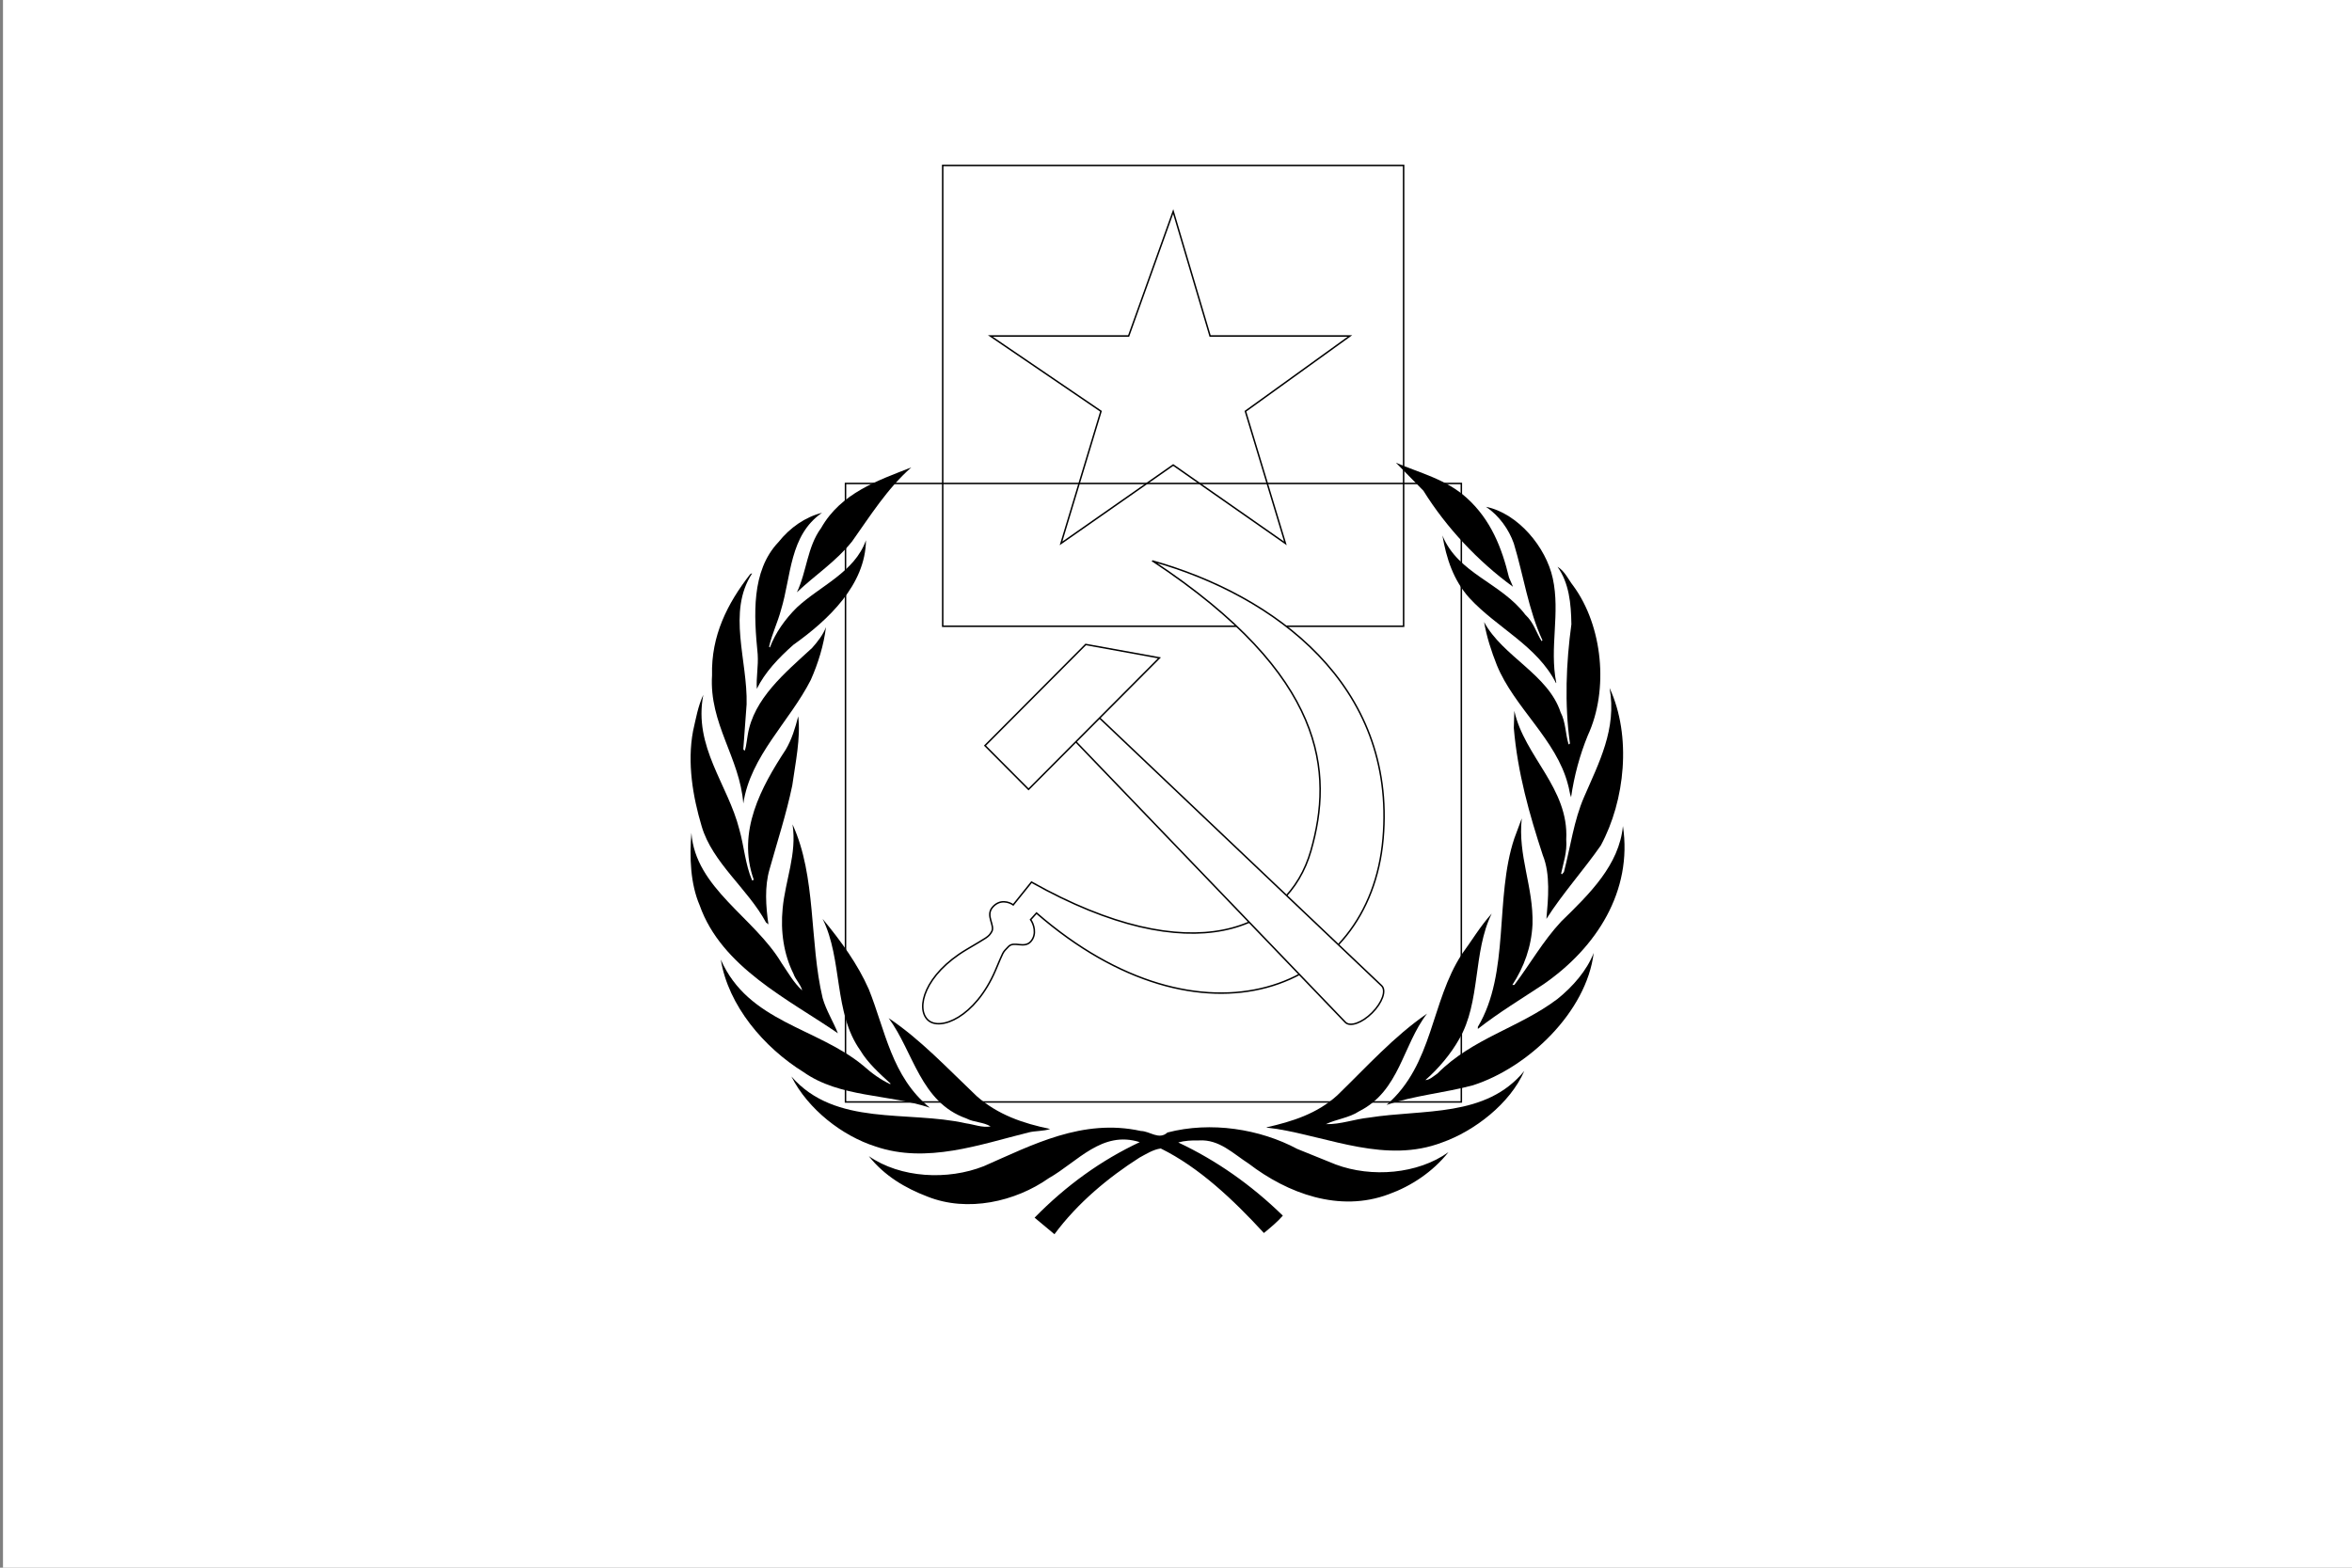 <?xml version="1.0" encoding="UTF-8" standalone="no"?>
<svg
   xmlns:dc="http://purl.org/dc/elements/1.1/"
   xmlns:cc="http://creativecommons.org/ns#"
   xmlns:rdf="http://www.w3.org/1999/02/22-rdf-syntax-ns#"
   xmlns:svg="http://www.w3.org/2000/svg"
   xmlns="http://www.w3.org/2000/svg"
   xmlns:sodipodi="http://sodipodi.sourceforge.net/DTD/sodipodi-0.dtd"
   xmlns:inkscape="http://www.inkscape.org/namespaces/inkscape"
   width="1425"
   height="950"
   version="1.0"
   id="svg2"
   sodipodi:version="0.32"
   inkscape:version="0.48.1 "
   sodipodi:docname="New_USSR_black_white_line_art_coloring_book_colouring.svg"
   inkscape:output_extension="org.inkscape.output.svg.inkscape">
  <rect width="100%" height="100%" fill="#808080" stroke="none"/>
  <defs
     id="defs12" />
  <sodipodi:namedview
     inkscape:window-height="831"
     inkscape:window-width="1073"
     inkscape:pageshadow="2"
     inkscape:pageopacity="0.0"
     guidetolerance="10.0"
     gridtolerance="10.0"
     objecttolerance="10.0"
     borderopacity="1.0"
     bordercolor="#666666"
     pagecolor="#ffffff"
     id="base"
     inkscape:zoom="0.54526316"
     inkscape:cx="426.39962"
     inkscape:cy="475"
     inkscape:window-x="486"
     inkscape:window-y="21"
     inkscape:current-layer="svg2"
     showguides="true"
     inkscape:guide-bbox="true"
     showgrid="false"
     inkscape:window-maximized="0" />
  <rect
     width="1425"
     height="950"
     style="fill:#ffffff;fill-opacity:1;stroke:#000000;stroke-width:0.9;stroke-miterlimit:4;stroke-opacity:0;stroke-dasharray:none"
     id="rect5"
     x="1.813"
     y="0" />
  <rect
     style="fill:#ffffff;fill-opacity:0;stroke:#000000;stroke-width:0.9;stroke-miterlimit:4;stroke-dasharray:none"
     x="571.156"
     y="100.254"
     width="279.245"
     height="279.245"
     id="rest" />
  <polygon
     style="fill:#ffffff;fill-opacity:0;stroke:#000000;stroke-width:0.967;stroke-miterlimit:4;stroke-dasharray:none"
     points="31,111 121,111 150,30 150,30 174,111 265,111 197,160 223,246 150,195 77,246 103,160 "
     id="polygon19336"
     transform="matrix(0.931,0,0,0.931,571.156,100.254)" />
  <g
     id="g8"
     inkscape:export-xdpi="81.379997"
     inkscape:export-ydpi="81.379997"
     transform="matrix(1.601,0,0,1.615,-19.134,21.175)"
     style="fill:#000000;stroke:#000000;stroke-width:0.56;stroke-miterlimit:4;stroke-opacity:0;stroke-dasharray:none">
    <path
       d="m 569.386,394.109 c -10.774,2.885 -22.271,3.813 -32.735,7.381 17.723,-15.196 16.711,-38.708 28.535,-56.606 3.767,-5.067 6.88,-10.379 11.271,-15.188 -7.192,14.428 -4.073,33.146 -12.336,47.147 -3.181,5.562 -7.729,10.957 -12.76,15.325 1.644,-0.061 3.082,-1.484 4.527,-2.435 13.421,-13.393 30.954,-17.138 45.472,-28.019 5.815,-4.634 11.142,-10.706 13.698,-17.273 -2.747,22.22 -24.853,43.046 -45.672,49.666 l 0,0 z"
       id="path10"
       style="fill:#000000;stroke:#000000;stroke-width:0.56;stroke-miterlimit:4;stroke-opacity:0;stroke-dasharray:none"
       inkscape:connector-curvature="0" />
    <path
       d="m 617.735,304.146 c -6.566,9.344 -14.51,18.042 -20.576,27.538 0.677,-7.519 1.567,-16.764 -1.361,-23.886 -5.075,-15.337 -9.534,-30.909 -10.973,-47.741 l 0.198,-6.437 c 3.819,17.189 20.705,29.006 19.64,48.287 0.387,4.673 -1.059,8.646 -1.934,12.755 l 0.29,0.304 0.761,-0.853 c 2.504,-9.458 3.768,-19.403 7.661,-28.228 5.533,-12.698 12.442,-25.514 9.627,-40.846 8.416,18.076 5.866,42.228 -3.333,59.105 l 0,0 z"
       id="path12"
       style="fill:#000000;stroke:#000000;stroke-width:0.56;stroke-miterlimit:4;stroke-opacity:0;stroke-dasharray:none"
       inkscape:connector-curvature="0" />
    <path
       d="m 607.371,206.758 c 11.072,15.005 13.499,38.918 5.435,56.13 -3.006,7.294 -5.129,15.066 -6.31,23.14 -0.563,-1.393 -0.692,-3.265 -1.195,-4.816 -4.404,-16.848 -20.338,-28.854 -26.891,-44.739 -2.078,-5.194 -3.85,-10.562 -4.832,-16.2 7.002,12.95 24.258,19.639 28.961,33.911 1.927,3.609 1.818,8.119 3.014,12 0.251,0 0.502,-0.187 0.502,-0.441 -2.07,-14.701 -1.438,-30.087 0.557,-44.606 -0.115,-7.864 -0.883,-15.493 -5.252,-21.58 2.802,1.632 4.063,4.768 6.012,7.203 l 0,0 z"
       id="path14"
       style="fill:#000000;stroke:#000000;stroke-width:0.56;stroke-miterlimit:4;stroke-opacity:0;stroke-dasharray:none"
       inkscape:connector-curvature="0" />
    <path
       d="m 599.564,203.877 c 2.908,13.149 -1.34,25.955 1.332,39.23 l -0.1,0.114 c -7.153,-14.066 -22.34,-20.705 -32.789,-31.963 -6.056,-6.681 -8.688,-14.823 -10.203,-23.444 5.987,14.435 22.144,17.615 31.419,29.779 3.104,2.804 4.116,6.689 6.117,9.869 l 0.327,-0.316 c -5.334,-11.387 -7.121,-24.201 -10.843,-36.345 -1.863,-5.262 -5.562,-10.433 -10.523,-13.75 12.176,2.488 22.729,15.2 25.263,26.827 l 0,0 z"
       id="path16"
       style="fill:#000000;stroke:#000000;stroke-width:0.56;stroke-miterlimit:4;stroke-opacity:0;stroke-dasharray:none"
       inkscape:connector-curvature="0" />
    <path
       d="m 567.012,173.722 c 9.17,8.207 13.317,18.834 15.995,29.844 l 1.515,3.497 c -13.31,-9.572 -25.4,-22.44 -33.899,-36.03 l -10.38,-10.501 c 9.125,3.869 18.963,6.179 26.77,13.19 l 0,0 z"
       id="path18"
       style="fill:#000000;stroke:#000000;stroke-width:0.56;stroke-miterlimit:4;stroke-opacity:0;stroke-dasharray:none"
       inkscape:connector-curvature="0" />
    <path
       d="m 356.806,162.274 c -9.2,8.065 -15.581,18.266 -22.406,27.777 -6.118,7.575 -13.944,12.57 -20.88,19.084 3.744,-7.762 3.881,-17.033 9.191,-24.163 7.557,-13.184 21.569,-17.822 34.095,-22.699 l 0,0 z"
       id="path20"
       style="fill:#000000;stroke:#000000;stroke-width:0.56;stroke-miterlimit:4;stroke-opacity:0;stroke-dasharray:none"
       inkscape:connector-curvature="0" />
    <path
       d="m 306.492,190.36 c 4.475,-5.562 10.147,-9.428 16.531,-11.061 -12.396,8.515 -11.589,23.775 -15.519,36.46 -1.253,4.691 -3.429,9.013 -4.513,13.821 l 0.315,0.251 c 2.062,-5.436 5.688,-10.572 10.212,-15.008 8.804,-8.127 21.827,-13.192 26.142,-25.214 -0.197,16.706 -14.134,29.84 -27.469,39.229 -5.499,4.824 -10.802,10.322 -13.83,16.524 -0.297,-4.215 0.623,-8.447 0.323,-12.962 -1.45,-14.584 -2.504,-31.229 7.807,-42.042 l 0,0 z"
       id="path22"
       style="fill:#000000;stroke:#000000;stroke-width:0.56;stroke-miterlimit:4;stroke-opacity:0;stroke-dasharray:none"
       inkscape:connector-curvature="0" />
    <path
       d="m 281.412,240.228 c -0.373,-14.778 5.761,-26.842 14.404,-37.853 0.251,-0.125 0.43,-0.376 0.753,-0.316 -9.515,14.459 -1.644,32.67 -2.077,49.11 l -1.255,16.832 c 0.187,0.122 0.187,0.628 0.628,0.434 0.562,-1.876 0.685,-3.881 1.061,-5.811 2.241,-13.577 14.032,-23.211 24.331,-32.594 2.199,-2.454 4.144,-4.946 5.273,-7.826 -0.841,6.76 -2.96,13.579 -5.765,19.831 -8.016,15.632 -22.823,28.458 -25.528,46.354 -1.312,-17.15 -12.989,-29.973 -11.825,-48.162 l 0,0 z"
       id="path24"
       style="fill:#000000;stroke:#000000;stroke-width:0.56;stroke-miterlimit:4;stroke-opacity:0;stroke-dasharray:none"
       inkscape:connector-curvature="0" />
    <path
       d="m 274.214,261.243 c 1.065,-4.622 1.88,-9.405 3.892,-13.646 -3.812,19.537 9.329,33.614 13.64,50.549 1.804,6.334 2.245,13.137 4.824,19.08 0.24,0.13 0.449,-0.121 0.598,-0.312 -6.418,-17.989 2.847,-34.706 12.156,-48.791 2.264,-3.816 3.568,-8.066 4.694,-12.453 0.989,8.142 -1.069,17.518 -2.252,25.971 -2.264,10.756 -5.643,20.956 -8.584,31.393 -1.936,6.521 -1.427,13.879 -0.433,20.712 L 301.816,333 c -6.825,-12.586 -20.34,-22.402 -24.354,-36.152 -3.303,-10.962 -5.498,-23.66 -3.249,-35.605 l 0,0 z"
       id="path26"
       style="fill:#000000;stroke:#000000;stroke-width:0.56;stroke-miterlimit:4;stroke-opacity:0;stroke-dasharray:none"
       inkscape:connector-curvature="0" />
    <path
       d="m 273.598,299.401 c 1.503,20.708 23.771,31.65 34.094,48.794 2.442,3.508 4.562,7.389 7.825,10.325 -0.51,-2.206 -2.568,-4.062 -3.324,-6.322 -3.611,-7.19 -4.928,-15.759 -4.06,-24.449 1,-10.577 5.437,-20.393 3.743,-31.518 9.07,19.557 6.315,43.967 11.387,65.158 1.328,4.635 4.011,8.773 5.769,13.203 -18.636,-12.692 -44.047,-24.769 -52.314,-48.03 -3.484,-8.021 -3.873,-17.95 -3.119,-27.161 l 0,0 z"
       id="path28"
       style="fill:#000000;stroke:#000000;stroke-width:0.56;stroke-miterlimit:4;stroke-opacity:0;stroke-dasharray:none"
       inkscape:connector-curvature="0" />
    <path
       d="m 284.729,346.955 c 10.391,23.506 36.414,25.453 53.862,39.767 3.211,2.846 6.575,5.266 10.2,6.954 l 0.187,-0.189 c -4.006,-3.622 -8.64,-7.747 -11.444,-12.441 -10.212,-14.199 -6.62,-34.09 -14.271,-49.361 6.952,8.316 13.274,16.961 17.472,26.396 6.243,15.401 8.629,32.797 23.075,44.439 -15.634,-5.152 -33.949,-3.713 -47.748,-13.339 -15.066,-9.26 -28.513,-24.966 -31.332,-42.224 l 0,0 z"
       id="path30"
       style="fill:#000000;stroke:#000000;stroke-width:0.56;stroke-miterlimit:4;stroke-opacity:0;stroke-dasharray:none"
       inkscape:connector-curvature="0" />
    <path
       d="m 311.435,390.807 c 16.66,18.948 43.883,12.625 66.075,17.584 3.135,0.428 6.004,1.684 9.326,1.174 -2.646,-1.674 -6.316,-1.492 -9.204,-3.014 -17.396,-6.111 -19.947,-24.944 -29.391,-37.643 12.064,8.012 22.207,18.817 33.337,29.288 8,7.008 17.63,10.242 27.776,12.305 -2.438,0.891 -5.635,0.646 -8.252,1.332 -18.229,4.482 -38.48,11.809 -57.812,5.25 -12.567,-3.957 -25.533,-13.895 -31.856,-26.276 l 0,0 z"
       id="path32"
       style="fill:#000000;stroke:#000000;stroke-width:0.56;stroke-miterlimit:4;stroke-opacity:0;stroke-dasharray:none"
       inkscape:connector-curvature="0" />
    <path
       d="m 537.557,434.973 c -18.773,7.006 -38.366,-0.32 -53.029,-11.439 -5.937,-3.773 -11.17,-9.207 -18.849,-8.727 -2.785,-0.053 -5.471,0.084 -7.838,0.768 14.245,6.629 27.478,15.768 39.576,27.455 -2.039,2.328 -4.68,4.506 -7.167,6.514 -11.659,-12.562 -24.571,-24.654 -39.028,-31.717 -2.831,0.367 -5.524,2.07 -8.077,3.441 -11.77,7.441 -23.407,17.014 -32.157,28.732 l -7.519,-6.209 c 12,-12.139 25.273,-21.588 39.794,-28.338 -14.269,-4.52 -23.582,7.434 -34.413,13.514 -12.621,8.812 -30.772,12.951 -46.025,6.871 -8.203,-3.111 -16.15,-7.693 -22.09,-15.141 12.004,8.27 29.882,9.137 43.533,3.766 18.318,-7.945 37.354,-18.018 59.437,-13.201 3.446,0.06 6.795,3.492 10.051,0.57 16.413,-4.262 34.995,-1.332 49.126,6.17 l 14.564,5.838 c 13.537,5.006 31.039,3.621 42.643,-4.627 -5.966,7.426 -14.115,12.746 -22.531,15.76 l 0,0 z"
       id="path34"
       style="fill:#000000;stroke:#000000;stroke-width:0.56;stroke-miterlimit:4;stroke-opacity:0;stroke-dasharray:none"
       inkscape:connector-curvature="0" />
    <path
       d="m 557.675,415.575 c -21.078,7.959 -42.283,-1.811 -62.479,-5.074 l -3.889,-0.494 0,-0.123 c 9.657,-2.191 19.031,-5.066 26.718,-12.006 11.321,-10.882 21.396,-22.083 33.968,-30.659 -9.323,11.954 -10.312,28.969 -25.713,36.655 -3.812,2.494 -8.622,2.936 -12.556,4.824 5.609,0.121 10.745,-1.889 16.3,-2.451 20.652,-3.242 44.278,0.084 58.767,-17.509 -5.379,12.259 -18.85,22.525 -31.115,26.837 l 0,0 z"
       id="path36"
       style="fill:#000000;stroke:#000000;stroke-width:0.56;stroke-miterlimit:4;stroke-opacity:0;stroke-dasharray:none"
       inkscape:connector-curvature="0" />
    <path
       d="m 595.973,356.269 c -8.324,5.448 -16.762,10.501 -24.761,16.695 l 0,-0.761 c 12.252,-20.362 6.263,-48.335 13.812,-70.744 l 2.815,-7.507 c -1.575,13.96 4.488,25.785 4.062,39.793 -0.426,8.462 -3.188,15.965 -7.631,22.722 l 0.753,0 c 6.003,-7.884 10.69,-16.269 17.706,-23.778 10.89,-10.501 21.961,-21.269 23.391,-35.841 3.698,24.327 -9.952,45.648 -30.147,59.421 l 0,0 z"
       id="path38"
       style="fill:#000000;stroke:#000000;stroke-width:0.56;stroke-miterlimit:4;stroke-opacity:0;stroke-dasharray:none"
       inkscape:connector-curvature="0" />
  </g>
  <rect
     y="292.979"
     x="512.26"
     id="redBackground"
     width="373.117"
     height="374.794"
     style="fill:#ffffff;fill-opacity:0;stroke:#000000;stroke-width:0.9;stroke-miterlimit:4;stroke-dasharray:none" />
  <path
     style="fill:#ffffff;stroke:#000000;stroke-width:0.9;stroke-miterlimit:4;stroke-dasharray:none"
     id="path6570"
     d="m 698.52,340.04 c 73.355,20.65 147.558,75.124 139.437,168.202 -8.116,93.019 -109.867,132 -209.97,45.058 l -3.584,3.99 c 1.701,2.24 4.197,8.797 0.028,13.35 -3.934,4.297 -10.064,-0.512 -13.393,2.936 -3.946,4.087 -2.779,2.473 -7.947,14.506 -12.217,28.445 -33.648,36.93 -40.938,29.99 -7.47,-7.112 -1.986,-27.473 23.31,-42.583 12.722,-7.599 13.36,-7.509 15.354,-10.877 2.243,-3.786 -3.859,-9.645 0.461,-14.757 4.469,-5.288 10.26,-3.199 12.602,-1.513 l 11.077,-13.786 c 97.522,54.812 155.506,29.218 169.284,-19.019 13.533,-47.38 9.743,-105.761 -95.721,-175.497 z"
     inkscape:connector-curvature="0" />
  <path
     style="fill:#ffffff;stroke:#000000;stroke-width:0.9;stroke-miterlimit:4;stroke-dasharray:none"
     id="rect7857"
     d="m 635.048,418.468 c -6.098,6.125 -7.59,5.765 -4.69,8.679 l 184.755,192.368 c 2.901,2.914 10.145,0.328 16.243,-5.797 6.098,-6.125 8.672,-13.402 5.771,-16.316 L 643.916,413.938 c -2.901,-2.914 -2.771,-1.596 -8.869,4.53 z"
     inkscape:connector-curvature="0" />
  <path
     style="fill:#ffffff;stroke:#000000;stroke-width:0.9;stroke-miterlimit:4;stroke-dasharray:none"
     id="path7858"
     d="m 623.152,478.332 79.316,-79.672 -44.687,-8.116 -61.012,61.286 26.383,26.502 z"
     inkscape:connector-curvature="0" />
</svg>
